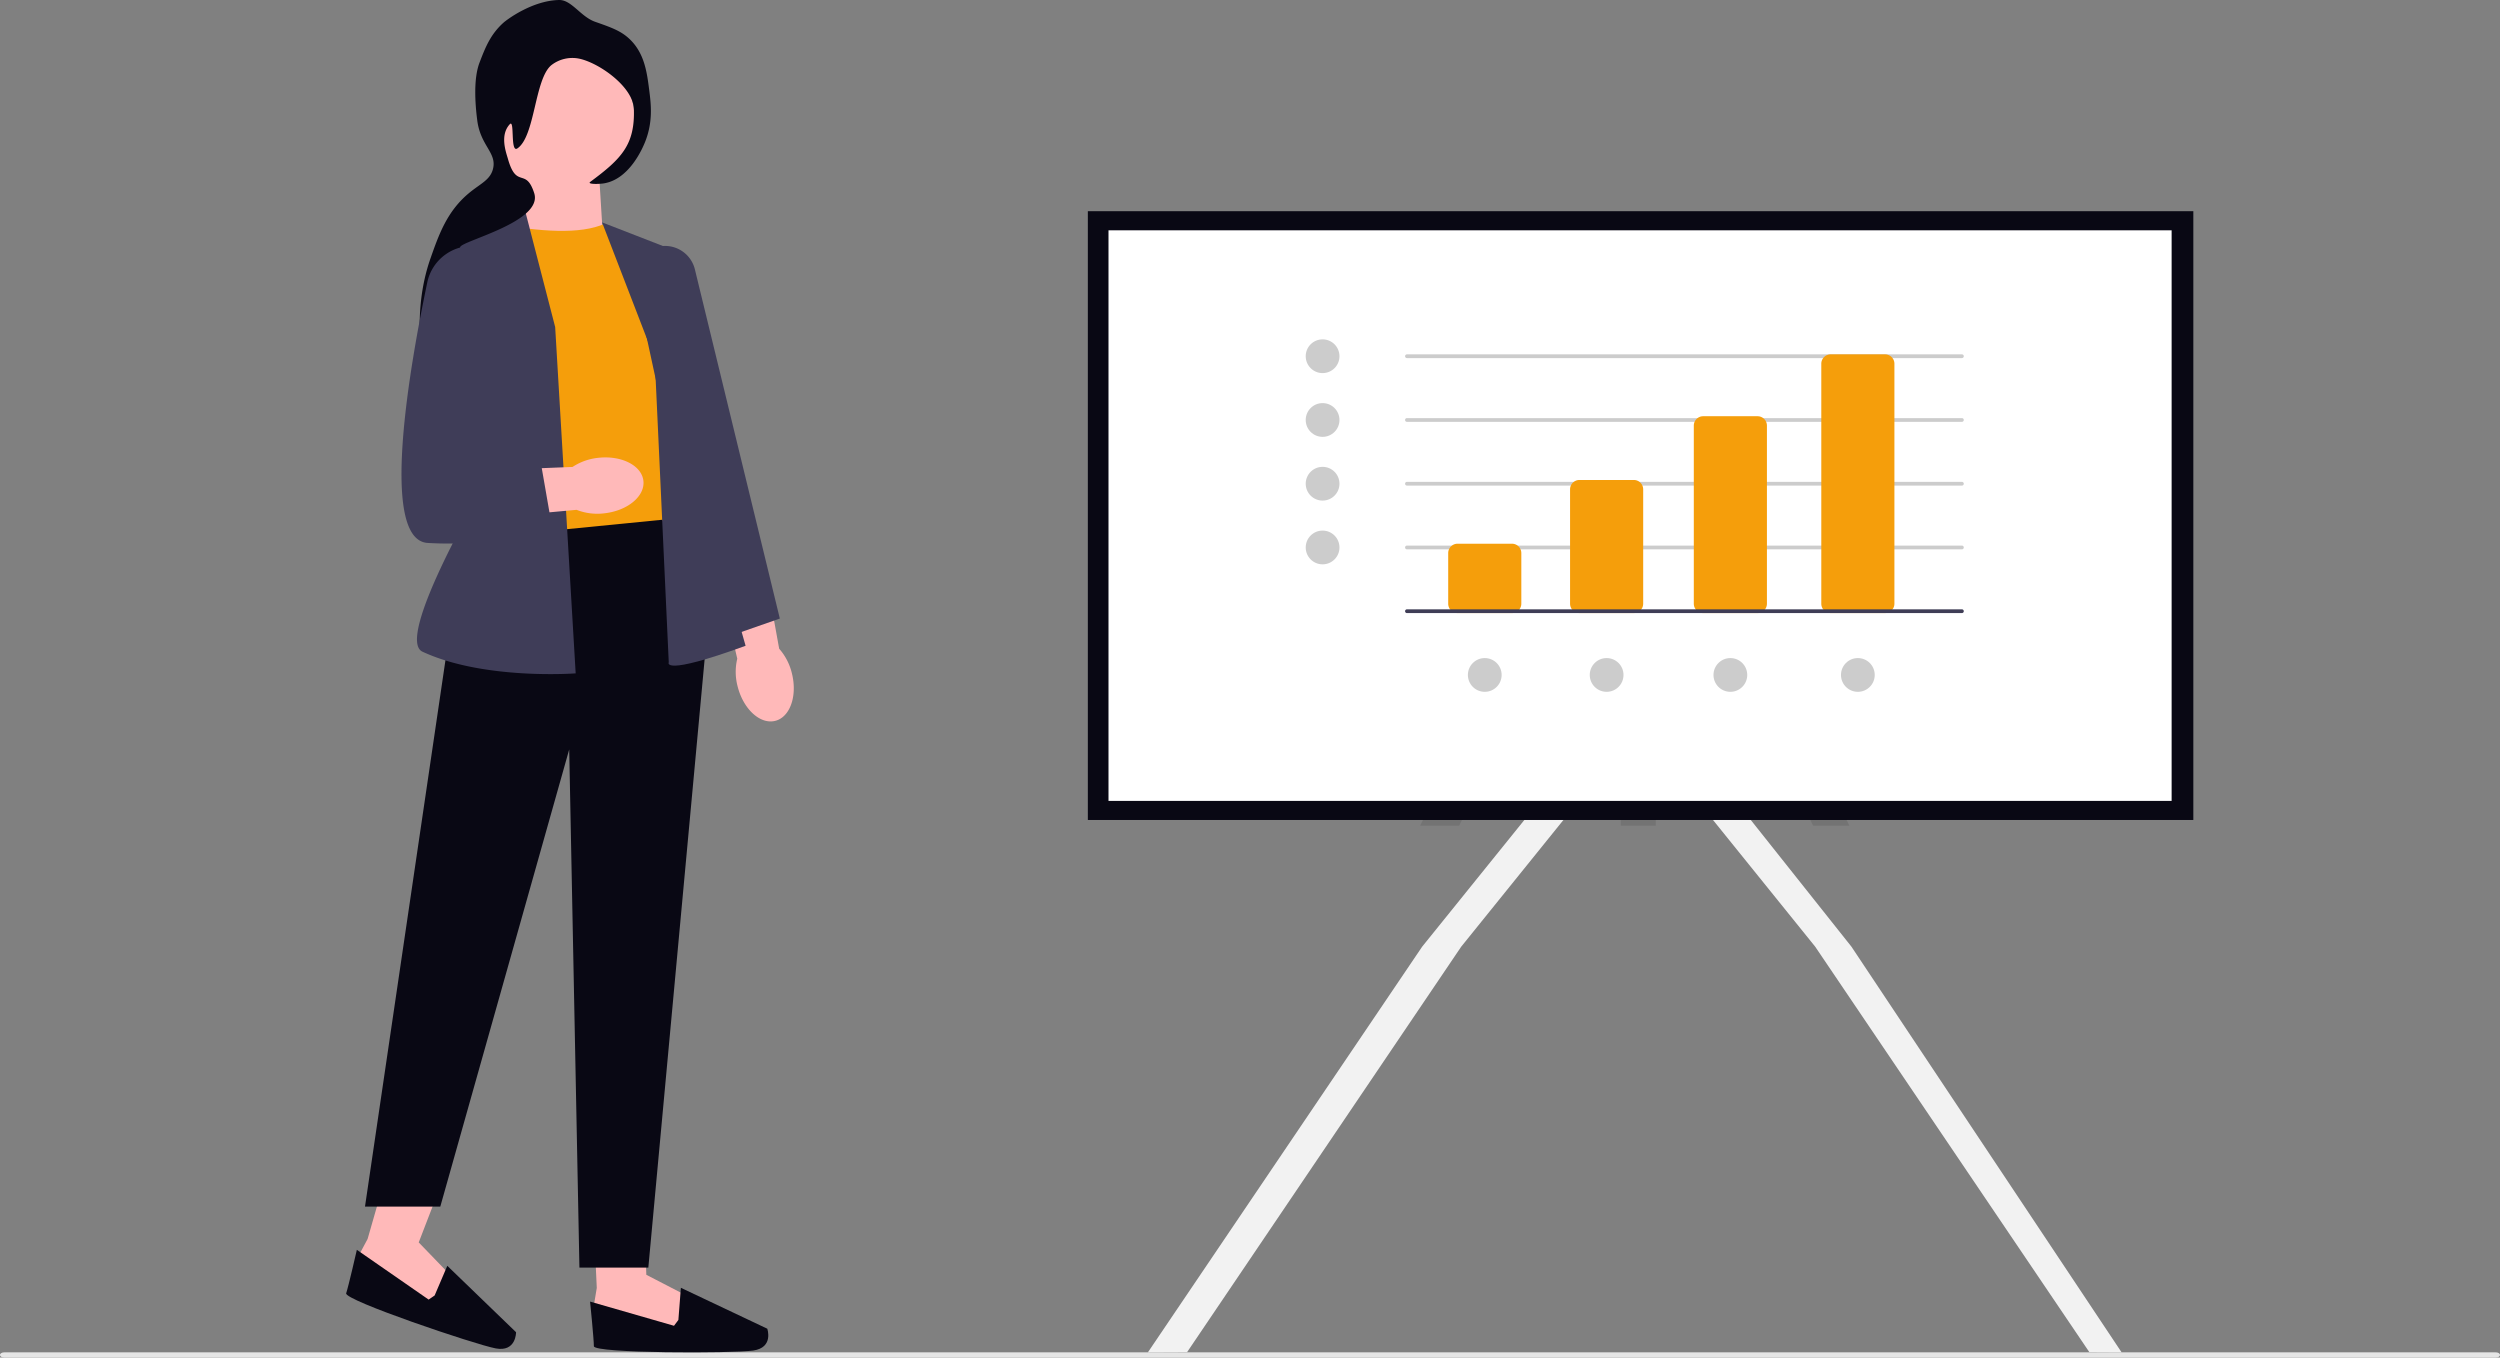 <svg xmlns="http://www.w3.org/2000/svg" width="871.279" height="473.11" viewBox="0 0 871.279 473.11" xmlns:xlink="http://www.w3.org/1999/xlink" role="img" artist="Katerina Limpitsouni" source="https://undraw.co/"><rect x="0" y="0" width="871.279" height="473.11" fill="#808080" stroke="none"/><g transform="translate(-381.391 -227.002)"><path d="M0,624.089c0,.5.631.9,1.417.9H869.862c.786,0,1.417-.4,1.417-.9s-.631-.9-1.417-.9H1.417C.631,623.193,0,623.592,0,624.089Z" transform="translate(381.391 75.127)" fill="#e6e6e6"/><g transform="translate(502.026 227.002)"><path d="M367.916,297.887c1.973,7.906-.666,15.324-5.894,16.569s-11.064-4.155-13.036-12.064a19.667,19.667,0,0,1-.109-9.625l-7.92-33.6,16.462-3.357,6.06,33.483a19.947,19.947,0,0,1,4.438,8.6Z" transform="translate(-212.563 -63.208)" fill="#ffb9b9"/><g transform="translate(85.013 426.822)"><path d="M285.094,566.9l1.014,22.024-1.016,6.094,3.555,7.11,27.932,3.047,1.524-13.2-14.728-7.618-.428-12.444Z" transform="translate(-283.773 -566.897)" fill="#ffb9b9"/><path d="M314.115,607.312l-1.524,2.031-29.252-8.43s1.32,13,1.32,15.54,48.246,2.539,55.506,1.524,4.929-7.618,4.929-7.618l-30.107-14.252-.872,11.2Z" transform="translate(-283.34 -574.115)" fill="#090814"/></g><g transform="translate(0 410.61)"><path d="M185.486,545.365l-6.087,21.19L176.486,572l1.093,7.874L203.066,591.7l5.669-12.022L197.22,567.751l7.223-18.731Z" transform="translate(-171.924 -545.365)" fill="#ffb9b9"/><path d="M201.27,594.436l-2.094,1.437-25.016-17.348s-2.91,12.739-3.723,15.145,44.9,17.846,52.1,19.207,7.107-5.64,7.107-5.64L205.682,584.1l-4.412,10.336Z" transform="translate(-170.427 -553.559)" fill="#090814"/></g><path d="M277.445,82.7l1.067,17.321-32.343,1.641,10.016-22.821Z" transform="translate(-189.142 -19.481)" fill="#ffb9b9"/><path d="M276.864,103.531c-8.669,3.867-22.535,2.809-38.249,0L236.158,212.4s49.156,9.883,66.057-8.352l-8.9-88.952-16.456-11.564h0Z" transform="translate(-186.669 -25.582)" fill="#f59e0b"/><path d="M282.792,240.579l-69.4,6.859L179.15,479.971H205.39l44.934-159.335,3.558,180.573H277.9l20.459-221.046Z" transform="translate(-172.582 -59.445)" fill="#090814"/><path d="M240.341,94.671l-23.316,13.8A22.45,22.45,0,0,0,206.913,134.1l18.02,61.548s-29.344,50.413-19.809,54.86c21.427,9.994,53.4,7.561,53.4,7.561l-7.146-120.7-11.038-42.7h0Z" transform="translate(-178.529 -23.392)" fill="#3f3d58"/><path d="M288.877,102.924l26.364,10.242,6.227,76.054,17.438,61.269c-29.535,10.781-26.777,5.757-26.777,5.757l-4.892-105.72-18.359-47.6h0Z" transform="translate(-199.695 -25.431)" fill="#3f3d58"/><path d="M331.074,251.891l-.09-.416L304.035,126.83a10.717,10.717,0,0,1,20.888-4.8l29.6,121.675-23.45,8.185Z" transform="translate(-203.378 -28.13)" fill="#3f3d58"/><circle cx="26.24" cy="26.24" r="26.24" transform="translate(48.029 15.341)" fill="#ffb9b9"/><path d="M265.593,7.584c5.78,2.031,9.087,3.194,12.117,6.112,5.117,4.93,5.962,11.518,6.746,17.64.614,4.789,1.408,10.981-1.4,18.055-.957,2.414-5.6,13.17-14.485,14.529-1.745.267-5.842.337-4.661-.535,10.929-8.068,15.593-12.939,15.211-25.374-.238-7.727-12.044-16.069-19.054-17.568a11.939,11.939,0,0,0-9.7,2.26c-5.892,4.837-5.641,24.839-11.854,29.02-2.555,1.72-.853-10.385-2.653-8.422-3.552,3.873-1.274,9.8-.635,12.063,3.028,10.715,6.2,2.791,9.154,11.941,3.193,9.878-24.811,16.529-25.764,18.735-1.658,3.837,22.023,22.042,15.523,25.2-8.25,4.009-14.754-1.212-18.589,3.264-2.144,2.5-.984,5.152-4.857,12.935-1.264,2.541-1.9,3.811-2.456,3.766-2.648-.213-6.936-21.411,0-41.152,2.91-8.285,5.761-16.4,13.4-22.749,4.041-3.356,7.429-4.563,8.394-8.482,1.378-5.6-4.344-7.988-5.491-16.821-.784-6.041-1.335-14.681.8-20.219,2.014-5.23,3.763-9.769,8.339-13.885,1.1-.989,9.972-7.709,19.38-7.9,4.331-.087,7.514,5.818,12.535,7.583h0Z" transform="translate(-178.84 0)" fill="#090814"/><path d="M273.188,211.855c8.1-.853,15.082,2.794,15.587,8.145s-5.655,10.377-13.762,11.229A19.667,19.667,0,0,1,265.467,230l-34.378,3.163-1.032-16.769,34-1.338a19.946,19.946,0,0,1,9.131-3.2Z" transform="translate(-185.161 -52.317)" fill="#ffb9b9"/><path d="M222.9,114h0a15.969,15.969,0,0,0-17.859,12.523c-6.034,28.691-16.863,89.808.145,90.828,22.238,1.334,43.586-4,43.586-4l-5.337-30.688-17.346-1.779,10.2-47.724A15.974,15.974,0,0,0,222.9,114Z" transform="translate(-176.758 -28.13)" fill="#3f3d58"/></g><path d="M358.106,306.427l-.828,1.032-5.368,6.659-56.31,69.8L200.048,525.256l-13.658.064,95.6-141.4,65.149-80.768,4.766,1.423,5.368,1.6Z" transform="translate(595.05 173)" fill="#f2f2f2"/><path d="M581.557,525.32l-11.241-.064L474.757,383.918,419.93,315.949l-6.844-8.49-.836-1.032.836-.25,6.844-2.045,3.29-.982,64.17,80.768Z" transform="translate(539.242 173)" fill="#f2f2f2"/><path d="M462.958,426.621H450.324L395.5,314.031v112.59H383.285V311l-56.31,115.624H313.37l65.149-133.792,4.766,2.357V261.38H395.5v33.075l3.29-1.626Z" transform="translate(562.956 88.138)" opacity="0.1"/><rect width="385.276" height="212.17" transform="translate(760.518 300.606)" fill="#090814"/><rect width="370.511" height="198.859" transform="translate(767.716 307.268)" fill="#fff"/><circle cx="5.881" cy="5.881" r="5.881" transform="translate(836.448 345.272)" fill="#ccc"/><circle cx="5.881" cy="5.881" r="5.881" transform="translate(836.448 367.489)" fill="#ccc"/><circle cx="5.881" cy="5.881" r="5.881" transform="translate(836.448 389.702)" fill="#ccc"/><circle cx="5.881" cy="5.881" r="5.881" transform="translate(836.448 411.919)" fill="#ccc"/><circle cx="5.881" cy="5.881" r="5.881" transform="translate(935.438 456.349)" fill="#ccc"/><circle cx="5.881" cy="5.881" r="5.881" transform="translate(892.967 456.349)" fill="#ccc"/><circle cx="5.881" cy="5.881" r="5.881" transform="translate(1022.994 456.349)" fill="#ccc"/><circle cx="5.881" cy="5.881" r="5.881" transform="translate(978.562 456.349)" fill="#ccc"/><path d="M517.271,257.807H323.864a.653.653,0,0,1,0-1.307H517.271a.653.653,0,0,1,0,1.307Z" transform="translate(547.867 93.998)" fill="#ccc"/><path d="M517.271,291.807H323.864a.653.653,0,0,1,0-1.307H517.271a.653.653,0,0,1,0,1.307Z" transform="translate(547.867 82.215)" fill="#ccc"/><path d="M517.271,325.807H323.864a.653.653,0,0,1,0-1.307H517.271a.653.653,0,0,1,0,1.307Z" transform="translate(547.867 70.432)" fill="#ccc"/><path d="M517.271,359.807H323.864a.653.653,0,0,1,0-1.307H517.271a.653.653,0,0,1,0,1.307Z" transform="translate(547.867 58.645)" fill="#ccc"/><path d="M368.427,381.676H349.478a3.271,3.271,0,0,1-3.267-3.267V360.767a3.271,3.271,0,0,1,3.267-3.267h18.949a3.271,3.271,0,0,1,3.267,3.267v17.642a3.271,3.271,0,0,1-3.267,3.267Z" transform="translate(539.896 58.992)" fill="#f59e0b"/><path d="M433.427,369.891H414.478a3.271,3.271,0,0,1-3.267-3.267V326.767a3.271,3.271,0,0,1,3.267-3.267h18.949a3.271,3.271,0,0,1,3.267,3.267v39.857A3.271,3.271,0,0,1,433.427,369.891Z" transform="translate(517.367 70.776)" fill="#f59e0b"/><path d="M499.426,358.107H480.478a3.271,3.271,0,0,1-3.267-3.267V292.767a3.271,3.271,0,0,1,3.267-3.267h18.949a3.271,3.271,0,0,1,3.267,3.267V354.84a3.271,3.271,0,0,1-3.267,3.267Z" transform="translate(494.491 82.562)" fill="#f59e0b"/><path d="M567.426,346.669H548.478a3.271,3.271,0,0,1-3.267-3.267V259.767a3.271,3.271,0,0,1,3.267-3.267h18.949a3.271,3.271,0,0,1,3.267,3.267V343.4a3.271,3.271,0,0,1-3.267,3.267Z" transform="translate(470.922 93.998)" fill="#f59e0b"/><path d="M517.271,393.807H323.864a.653.653,0,0,1,0-1.307H517.271a.653.653,0,0,1,0,1.307Z" transform="translate(547.867 46.862)" fill="#3f3d56"/></g></svg>